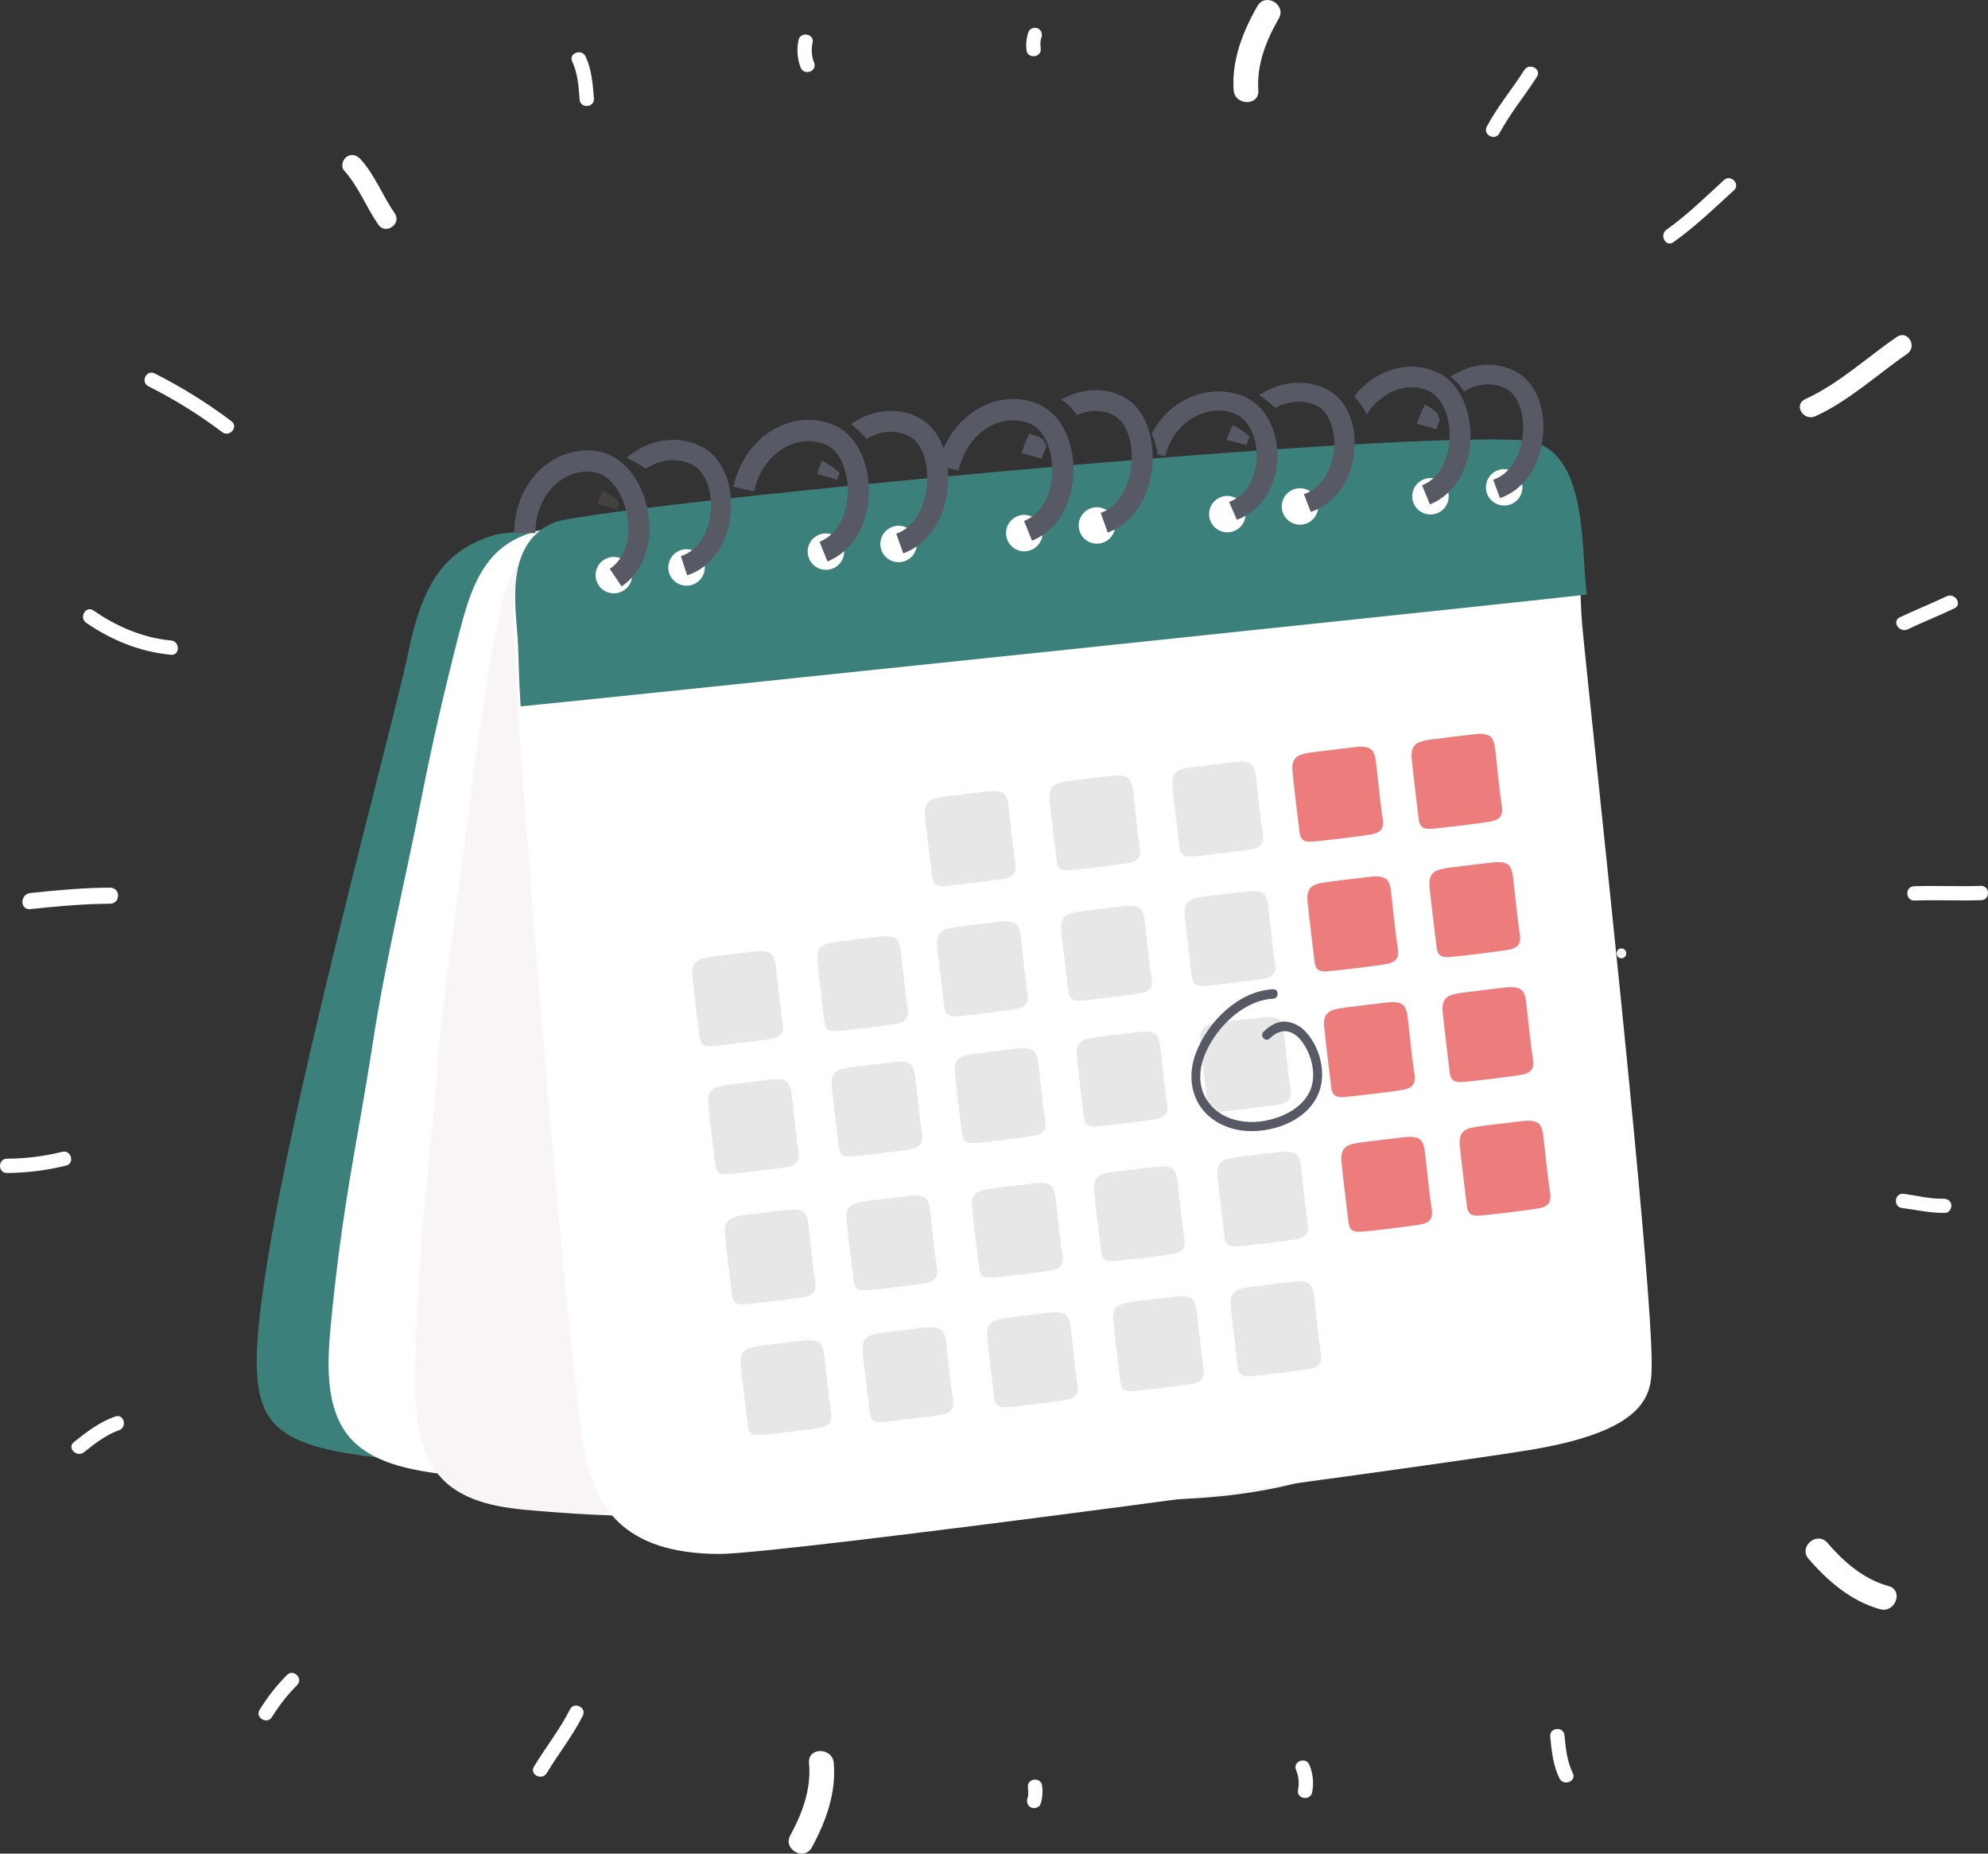 <svg xmlns="http://www.w3.org/2000/svg" viewBox="0 0 236 220">
  <rect x="0" y="0" width="236" height="220" fill="#333333" stroke="none"/>
  <defs>
    <clipPath id="clip0_CalculatorIconCalendar">
      <rect width="236" height="220" style="fill:white"/>
    </clipPath>
  </defs>
  <g clipPath="url(#clip0_CalculatorIconCalendar)">
    <path d="M13.042 105.352C9.892 105.361 6.757 105.659 3.625 105.988C2.346 106.123 2.328 108.023 3.625 107.897C6.757 107.568 9.888 107.272 13.042 107.261C14.343 107.257 14.345 105.349 13.042 105.352Z" style="fill:white"/>
    <path d="M20.297 76.014C16.962 75.711 13.828 74.349 11.097 72.456C10.192 71.832 9.344 73.302 10.239 73.92C13.23 75.986 16.662 77.381 20.297 77.712C21.389 77.813 21.38 76.117 20.297 76.014Z" style="fill:white"/>
    <path d="M27.484 50.003C24.62 47.838 21.566 45.937 18.359 44.321C17.379 43.827 16.637 45.353 17.618 45.845C20.697 47.392 23.63 49.214 26.38 51.288C27.241 51.947 28.353 50.665 27.484 50.003Z" style="fill:white"/>
    <path d="M42.808 18.905C42.376 18.428 41.742 18.203 41.16 18.604C40.68 18.935 40.419 19.769 40.858 20.248C42.574 22.149 43.465 24.574 44.907 26.66C45.773 27.914 47.726 26.575 46.857 25.318C45.415 23.231 44.522 20.807 42.808 18.905Z" style="fill:white"/>
    <path d="M67.929 7.296C68.591 8.72 68.692 10.279 68.809 11.824C68.893 12.915 70.586 12.787 70.503 11.696C70.375 10.013 70.249 8.276 69.528 6.725C69.07 5.733 67.466 6.303 67.929 7.296Z" style="fill:white"/>
    <path d="M7.394 136.707C5.244 137.236 3.038 137.511 0.823 137.524C-0.272 137.524 -0.272 139.226 0.823 139.22C3.19 139.204 5.548 138.909 7.846 138.342C8.91 138.081 8.458 136.446 7.394 136.707Z" style="fill:white"/>
    <path d="M13.676 168.118C11.823 168.769 10.292 169.947 8.769 171.162C7.913 171.845 9.123 173.038 9.97 172.361C11.25 171.338 12.564 170.301 14.127 169.751C15.155 169.393 14.712 167.748 13.676 168.118Z" style="fill:white"/>
    <path d="M34.07 198.799C32.831 200.046 31.741 201.432 30.822 202.929C30.249 203.865 31.72 204.718 32.289 203.786C33.133 202.412 34.135 201.142 35.273 200C36.042 199.219 34.839 198.019 34.07 198.799Z" style="fill:white"/>
    <path d="M149.278 0.712C147.544 3.723 146.198 7.157 146.447 10.688C146.578 12.56 149.512 12.61 149.38 10.727C149.165 7.67 150.307 4.809 151.808 2.19C152.751 0.555 150.222 -0.925 149.278 0.712Z" style="fill:white"/>
    <path d="M180.949 8.323C179.505 10.585 177.774 12.65 176.501 15.021C175.982 15.987 177.485 16.777 178.004 15.813C179.277 13.442 181.008 11.374 182.452 9.114C183.043 8.182 181.534 7.398 180.949 8.323Z" style="fill:white"/>
    <path d="M204.658 21.374C202.434 23.409 200.282 25.523 197.829 27.267C196.949 27.892 197.755 29.388 198.648 28.747C201.228 26.912 203.503 24.724 205.833 22.593C206.641 21.863 205.466 20.635 204.658 21.374Z" style="fill:white"/>
    <path d="M225.167 39.993C221.568 42.464 218.343 45.518 214.305 47.374C212.863 48.038 214.09 50.054 215.528 49.392C219.576 47.532 222.787 44.484 226.39 42.011C227.668 41.134 226.464 39.102 225.167 39.993Z" style="fill:white"/>
    <path d="M231.087 70.776C229.251 71.647 227.359 72.398 225.528 73.269C224.54 73.737 225.469 75.161 226.454 74.697C228.293 73.826 230.183 73.075 232.014 72.202C232.996 71.736 232.069 70.314 231.087 70.776Z" style="fill:white"/>
    <path d="M94.799 4.751C94.558 5.841 94.644 6.978 95.048 8.019C95.446 9.035 97.047 8.469 96.647 7.446C96.347 6.693 96.283 5.867 96.462 5.077C96.708 4.008 95.039 3.688 94.799 4.751Z" style="fill:white"/>
    <path d="M123.234 3.385C122.847 3.2 122.261 3.342 122.098 3.775C121.856 4.462 121.772 5.194 121.852 5.918C121.933 7.01 123.627 6.882 123.546 5.791C123.514 5.367 123.462 4.921 123.616 4.515C123.77 4.108 123.672 3.601 123.234 3.385Z" style="fill:white"/>
    <path d="M235.144 105.141C232.499 105.243 229.853 105.088 227.209 105.188C226.113 105.228 226.184 106.924 227.279 106.882C229.924 106.782 232.57 106.937 235.214 106.836C236.309 106.793 236.237 105.099 235.144 105.141Z" style="fill:white"/>
    <path d="M230.68 142.275C229.104 142.316 227.529 141.885 225.98 141.691C224.889 141.556 224.716 143.243 225.795 143.378C227.514 143.592 229.193 143.995 230.935 143.951C231.399 143.94 231.71 143.396 231.645 142.984C231.573 142.482 231.143 142.264 230.68 142.275Z" style="fill:white"/>
    <path d="M186.71 210.449C186.013 209.042 185.874 207.49 185.719 205.946C185.609 204.858 183.919 205.021 184.028 206.114C184.197 207.793 184.366 209.528 185.124 211.061C185.604 212.032 187.196 211.431 186.71 210.449Z" style="fill:white"/>
    <path d="M96.378 219.258C98.046 216.207 99.301 212.739 98.973 209.216C98.787 207.348 95.861 207.366 96.039 209.247C96.328 212.299 95.257 215.195 93.816 217.84C92.909 219.499 95.476 220.919 96.378 219.258Z" style="fill:white"/>
    <path d="M64.905 210.442C66.293 208.145 67.972 206.038 69.187 203.638C69.682 202.661 68.161 201.907 67.666 202.883C66.45 205.287 64.771 207.39 63.383 209.687C62.822 210.625 64.341 211.372 64.905 210.442Z" style="fill:white"/>
    <path d="M155.768 212.722C155.984 211.627 155.87 210.493 155.442 209.462C155.019 208.455 153.431 209.062 153.856 210.074C154.172 210.82 154.254 211.644 154.093 212.437C153.876 213.512 155.553 213.791 155.768 212.722Z" style="fill:white"/>
    <path d="M122.4 214.526C122.791 214.711 123.375 214.544 123.527 214.108C123.75 213.413 123.813 212.677 123.712 211.955C123.605 210.867 121.913 211.03 122.022 212.123C122.065 212.545 122.126 212.99 121.983 213.401C121.841 213.812 121.95 214.318 122.4 214.526Z" style="fill:white"/>
    <path d="M214.7 185.01C216.968 187.643 219.766 190.053 223.186 190.993C224.998 191.492 226.021 188.746 224.199 188.246C221.234 187.432 218.907 185.402 216.94 183.121C215.706 181.688 213.466 183.576 214.7 185.01Z" style="fill:white"/>
    <path d="M153.348 63.609C136.466 60.351 63.248 62.159 58.736 63.489C52.424 65.35 50.044 69.777 48.447 77.519C46.31 87.876 30.101 145.906 30.484 162.226C30.657 169.639 33.903 171.725 45.08 173.025C52.248 173.859 128.679 175.52 140.47 175.032C154.013 174.477 155.273 170.765 155.729 167.898C157.132 159.072 157.508 93.919 157.768 83.264C157.888 77.967 160.534 64.996 153.348 63.609Z" style="fill:#3C807C"/>
    <path d="M58.057 66.582C58.82 65.602 59.771 64.784 60.855 64.177C65.538 61.588 71.268 62.697 76.272 63.437C85.704 64.813 95.648 64.538 105.168 65.191C122.248 66.361 139.366 67.595 156.376 69.57C158.826 69.853 161.9 69.812 164.218 70.759C170.173 73.19 168.588 81.213 168.514 85.067C168.31 95.587 165.825 149.396 163.792 165.577C162.866 172.923 160.79 175.501 149.777 175.76C142.716 175.927 65.729 176.79 54.269 175.205C50.298 174.651 45.665 174.221 42.47 171.551C38.532 168.261 38.807 162.176 39.244 157.543C40.639 142.769 42.533 135.057 44.248 123.838C45.751 114.013 48.13 104.418 50.042 94.675C51.282 88.355 52.735 82.06 54.332 75.833C55.157 72.65 56.026 69.147 58.057 66.582Z" style="fill:white"/>
    <path d="M61.652 66.644C62.329 65.594 63.212 64.691 64.247 63.989C68.694 61.013 74.439 61.823 79.422 62.274C88.832 63.127 98.636 62.235 108.083 62.333C125.034 62.509 142.025 62.749 158.961 63.757C161.4 63.902 164.433 63.672 166.789 64.514C172.836 66.67 171.822 75.08 172.013 79.079C172.204 83.077 172.239 87.087 172.3 91.087C172.547 107.437 172.609 123.788 172.485 140.141C172.443 147.276 172.389 154.414 172.168 161.545C172.065 164.924 172.724 167.649 169.922 169.977C166.754 172.603 162.043 173.367 158.248 174.712C149.792 177.706 141.119 178.161 132.242 177.985C124.472 177.832 116.491 179.28 108.613 179.411C94.307 179.654 79.626 180.615 65.338 179.443C61.378 179.117 56.773 178.945 53.435 176.374C49.322 173.203 49.173 166.881 49.288 162.054C49.659 146.659 50.997 138.552 51.925 126.821C52.737 116.549 54.429 106.464 55.65 96.247C56.441 89.622 57.444 83.01 58.596 76.458C59.203 73.106 59.82 69.424 61.652 66.644Z" style="fill:#F9F5F6"/>
    <path d="M180.867 53.513C163.394 52.033 69.821 61.849 65.431 63.824C59.289 66.582 61.104 75.274 61.261 79.461C61.691 90.891 66.672 153.256 69.122 170.804C70.234 178.769 73.874 184.381 85.332 184.436C92.681 184.473 169.702 174.046 181.556 172.102C195.17 169.868 195.974 165.723 196.07 162.581C196.369 152.903 188.913 85.676 187.824 74.166C187.283 68.431 188.306 54.144 180.867 53.513Z" style="fill:white"/>
    <path d="M119.624 95.064C119.439 94.62 119.454 93.665 117.215 93.937C116.32 94.044 113.42 94.381 112.282 94.533C110.581 94.762 109.649 94.999 109.819 96.852C109.986 98.665 110.527 102.835 110.625 103.78C110.72 104.677 110.898 105.156 111.906 105.162C112.619 105.162 118.866 104.407 119.504 104.222C120.516 103.924 120.673 103.327 120.527 102.395C120.164 100.175 119.752 95.383 119.624 95.064Z" style="fill:#E8E7E7"/>
    <path d="M134.403 93.201C134.218 92.757 134.233 91.803 131.994 92.075C131.099 92.184 128.199 92.519 127.061 92.672C125.36 92.901 124.428 93.138 124.598 94.991C124.765 96.804 125.306 100.974 125.406 101.92C125.501 102.817 125.679 103.296 126.687 103.301C127.4 103.301 133.647 102.547 134.285 102.362C135.296 102.064 135.454 101.466 135.307 100.534C134.944 98.309 134.538 93.519 134.403 93.201Z" style="fill:#E8E7E7"/>
    <path d="M148.993 91.572C148.808 91.128 148.822 90.174 146.584 90.445C145.689 90.555 142.79 90.889 141.651 91.043C139.95 91.272 139.017 91.509 139.188 93.362C139.355 95.174 139.896 99.345 139.994 100.29C140.089 101.187 140.266 101.666 141.275 101.672C141.988 101.672 148.235 100.917 148.872 100.732C149.884 100.434 150.042 99.837 149.895 98.905C149.538 96.682 149.128 91.89 148.993 91.572Z" style="fill:#E8E7E7"/>
    <path d="M163.238 89.802C163.053 89.358 163.069 88.404 160.829 88.675C159.934 88.783 157.034 89.119 155.896 89.273C154.195 89.502 153.263 89.739 153.433 91.592C153.6 93.405 154.141 97.575 154.239 98.52C154.334 99.417 154.512 99.896 155.52 99.902C156.233 99.902 162.48 99.147 163.118 98.962C164.129 98.665 164.287 98.067 164.141 97.135C163.777 94.91 163.368 90.12 163.238 89.802Z" style="fill:#ED7C7C"/>
    <path d="M177.389 88.28C177.203 87.836 177.218 86.881 174.98 87.153C174.085 87.261 171.184 87.597 170.047 87.749C168.345 87.978 167.413 88.215 167.584 90.068C167.75 91.881 168.292 96.051 168.39 96.996C168.484 97.893 168.662 98.372 169.67 98.378C170.384 98.378 176.631 97.623 177.268 97.438C178.273 97.142 178.425 96.543 178.273 95.618C177.928 93.39 177.518 88.59 177.389 88.28Z" style="fill:#ED7C7C"/>
    <path d="M150.453 106.926C150.268 106.48 150.283 105.528 148.044 105.8C147.149 105.907 144.249 106.244 143.111 106.395C141.41 106.625 140.478 106.861 140.648 108.715C140.815 110.527 141.356 114.698 141.454 115.643C141.549 116.54 141.727 117.019 142.735 117.024C143.448 117.024 149.695 116.27 150.333 116.085C151.345 115.787 151.502 115.19 151.356 114.258C150.992 112.034 150.583 107.242 150.453 106.926Z" style="fill:#E8E7E7"/>
    <path d="M165.026 105.193C164.841 104.747 164.858 103.795 162.617 104.067C161.722 104.176 158.822 104.511 157.684 104.664C155.983 104.894 155.051 105.13 155.221 106.983C155.388 108.796 155.929 112.967 156.027 113.912C156.122 114.809 156.3 115.29 157.308 115.293C158.021 115.293 164.268 114.539 164.906 114.354C165.918 114.056 166.075 113.459 165.929 112.526C165.566 110.301 165.156 105.509 165.026 105.193Z" style="fill:#ED7C7C"/>
    <path d="M179.514 103.499C179.329 103.053 179.344 102.101 177.105 102.373C176.21 102.482 173.31 102.817 172.172 102.968C170.471 103.198 169.539 103.434 169.709 105.288C169.876 107.1 170.417 111.271 170.515 112.216C170.61 113.113 170.788 113.592 171.796 113.597C172.509 113.597 178.756 112.843 179.394 112.658C180.406 112.36 180.563 111.763 180.417 110.83C180.054 108.607 179.644 103.817 179.514 103.499Z" style="fill:#ED7C7C"/>
    <path d="M106.843 112.286C106.658 111.84 106.673 110.888 104.434 111.16C103.539 111.267 100.639 111.604 99.501 111.755C97.8 111.983 96.868 112.221 97.038 114.074C97.205 115.887 97.746 120.058 97.844 121.003C97.939 121.9 98.117 122.379 99.125 122.384C99.838 122.384 106.085 121.63 106.723 121.445C107.734 121.147 107.892 120.55 107.746 119.617C107.384 117.394 106.973 112.604 106.843 112.286Z" style="fill:#E8E7E7"/>
    <path d="M121.062 110.529C120.877 110.085 120.892 109.131 118.653 109.403C117.758 109.512 114.858 109.847 113.72 109.998C112.019 110.228 111.087 110.464 111.257 112.317C111.424 114.13 111.965 118.3 112.063 119.246C112.158 120.143 112.336 120.622 113.344 120.627C114.057 120.627 120.304 119.873 120.942 119.688C121.954 119.39 122.111 118.792 121.965 117.86C121.603 115.637 121.196 110.845 121.062 110.529Z" style="fill:#E8E7E7"/>
    <path d="M135.795 108.668C135.61 108.225 135.624 107.27 133.386 107.542C132.491 107.649 129.59 107.986 128.453 108.139C126.751 108.369 125.819 108.606 125.99 110.459C126.157 112.271 126.698 116.442 126.796 117.387C126.89 118.284 127.068 118.763 128.076 118.768C128.79 118.768 135.037 118.014 135.674 117.829C136.686 117.531 136.844 116.934 136.697 116.002C136.334 113.779 135.925 108.987 135.795 108.668Z" style="fill:#E8E7E7"/>
    <path d="M152.295 121.864C152.11 121.421 152.125 120.466 149.886 120.738C148.991 120.845 146.091 121.18 144.953 121.334C143.252 121.563 142.32 121.8 142.49 123.653C142.657 125.465 143.198 129.636 143.298 130.581C143.393 131.48 143.571 131.957 144.579 131.963C145.292 131.963 151.539 131.208 152.177 131.023C153.188 130.725 153.346 130.128 153.2 129.196C152.836 126.975 152.425 122.183 152.295 121.864Z" style="fill:#E8E7E7"/>
    <path d="M167.004 120.117C166.818 119.671 166.833 118.718 164.595 118.99C163.699 119.099 160.801 119.434 159.661 119.588C157.96 119.817 157.028 120.054 157.199 121.907C157.365 123.72 157.907 127.89 158.005 128.835C158.099 129.732 158.277 130.211 159.285 130.217C159.999 130.217 166.246 129.462 166.883 129.277C167.895 128.979 168.053 128.384 167.906 127.45C167.543 125.225 167.132 120.433 167.004 120.117Z" style="fill:#ED7C7C"/>
    <path d="M181.071 118.336C180.886 117.892 180.9 116.939 178.662 117.209C177.767 117.317 174.867 117.653 173.729 117.805C172.028 118.034 171.095 118.273 171.266 120.124C171.433 121.937 171.974 126.107 172.072 127.052C172.167 127.949 172.344 128.428 173.353 128.434C174.066 128.434 180.313 127.679 180.95 127.494C181.962 127.197 182.12 126.599 181.973 125.667C181.608 123.446 181.201 118.654 181.071 118.336Z" style="fill:#ED7C7C"/>
    <path d="M108.544 127.174C108.359 126.73 108.376 125.778 106.135 126.048C105.24 126.155 102.34 126.492 101.202 126.644C99.501 126.873 98.569 127.111 98.739 128.963C98.906 130.775 99.447 134.946 99.546 135.891C99.64 136.788 99.818 137.267 100.826 137.272C101.539 137.272 107.786 136.518 108.424 136.333C109.436 136.035 109.593 135.438 109.447 134.506C109.084 132.283 108.672 127.492 108.544 127.174Z" style="fill:#E8E7E7"/>
    <path d="M123.162 125.58C122.977 125.134 122.991 124.182 120.753 124.454C119.858 124.561 116.959 124.896 115.82 125.049C114.119 125.279 113.186 125.515 113.357 127.369C113.524 129.181 114.065 133.352 114.163 134.297C114.258 135.194 114.435 135.673 115.444 135.678C116.157 135.678 122.404 134.924 123.042 134.739C124.053 134.441 124.211 133.844 124.064 132.911C123.701 130.681 123.292 125.891 123.162 125.58Z" style="fill:#E8E7E7"/>
    <path d="M137.637 123.609C137.452 123.163 137.466 122.21 135.228 122.482C134.333 122.589 131.433 122.926 130.295 123.078C128.594 123.307 127.661 123.544 127.832 125.397C127.999 127.209 128.54 131.38 128.638 132.325C128.732 133.222 128.91 133.703 129.919 133.707C130.632 133.707 136.879 132.952 137.516 132.767C138.528 132.469 138.686 131.872 138.539 130.94C138.176 128.724 137.767 123.925 137.637 123.609Z" style="fill:#E8E7E7"/>
    <path d="M127.005 156.931C126.82 156.487 126.837 155.533 124.596 155.804C123.701 155.913 120.801 156.248 119.663 156.402C117.962 156.631 117.03 156.868 117.2 158.721C117.367 160.534 117.908 164.704 118.006 165.649C118.101 166.546 118.279 167.025 119.287 167.031C120 167.031 126.247 166.276 126.885 166.091C127.897 165.793 128.054 165.196 127.908 164.264C127.545 162.039 127.126 157.249 127.005 156.931Z" style="fill:#E8E7E7"/>
    <path d="M141.964 155.015C141.779 154.571 141.795 153.616 139.555 153.888C138.66 153.996 135.76 154.332 134.622 154.486C132.921 154.715 131.988 154.952 132.159 156.805C132.326 158.617 132.867 162.788 132.965 163.733C133.06 164.63 133.237 165.109 134.246 165.115C134.959 165.115 141.206 164.36 141.844 164.175C142.853 163.877 143.013 163.28 142.866 162.348C142.507 160.123 142.094 155.333 141.964 155.015Z" style="fill:#E8E7E7"/>
    <path d="M155.9 153.252C155.714 152.808 155.729 151.856 153.491 152.126C152.595 152.235 149.697 152.57 148.557 152.721C146.856 152.951 145.924 153.187 146.095 155.041C146.261 156.853 146.803 161.024 146.901 161.969C146.995 162.866 147.173 163.347 148.181 163.35C148.895 163.35 155.142 162.596 155.779 162.411C156.789 162.113 156.949 161.516 156.802 160.583C156.439 158.36 156.035 153.57 155.9 153.252Z" style="fill:#E8E7E7"/>
    <path d="M112.212 158.686C112.026 158.242 112.041 157.288 109.803 157.56C108.908 157.669 106.007 158.003 104.87 158.155C103.168 158.383 102.236 158.623 102.407 160.474C102.573 162.287 103.115 166.457 103.213 167.402C103.307 168.299 103.485 168.778 104.493 168.784C105.207 168.784 111.454 168.029 112.091 167.845C113.103 167.547 113.261 166.949 113.114 166.017C112.753 163.8 112.341 159.008 112.212 158.686Z" style="fill:#E8E7E7"/>
    <path d="M92.007 114.061C91.822 113.618 91.838 112.663 89.598 112.935C88.703 113.044 85.802 113.379 84.665 113.531C82.963 113.76 82.031 113.999 82.202 115.85C82.369 117.662 82.91 121.833 83.008 122.778C83.103 123.675 83.28 124.154 84.288 124.16C85.002 124.16 91.249 123.405 91.886 123.22C92.898 122.922 93.056 122.325 92.909 121.393C92.546 119.17 92.136 114.38 92.007 114.061Z" style="fill:#E8E7E7"/>
    <path d="M93.882 129.27C93.697 128.826 93.712 127.872 91.473 128.143C90.578 128.253 87.678 128.587 86.54 128.741C84.839 128.97 83.907 129.207 84.077 131.06C84.244 132.873 84.785 137.043 84.883 137.988C84.978 138.885 85.156 139.364 86.164 139.37C86.877 139.37 93.124 138.615 93.762 138.43C94.774 138.133 94.931 137.535 94.785 136.603C94.421 134.378 94.01 129.586 93.882 129.27Z" style="fill:#E8E7E7"/>
    <path d="M97.748 160.236C97.563 159.792 97.577 158.837 95.339 159.109C94.444 159.217 91.544 159.553 90.406 159.705C88.704 159.934 87.772 160.173 87.943 162.024C88.11 163.837 88.651 168.007 88.749 168.952C88.844 169.849 89.021 170.328 90.029 170.334C90.743 170.334 96.99 169.579 97.627 169.394C98.639 169.097 98.797 168.499 98.65 167.567C98.287 165.344 97.878 160.552 97.748 160.236Z" style="fill:#E8E7E7"/>
    <path d="M154.343 137.855C154.158 137.411 154.172 136.457 151.934 136.729C151.039 136.838 148.139 137.171 147.001 137.324C145.287 137.554 144.36 137.787 144.532 139.636C144.699 141.449 145.24 145.619 145.34 146.564C145.435 147.461 145.613 147.94 146.621 147.946C147.334 147.946 153.581 147.191 154.219 147.006C155.231 146.709 155.388 146.111 155.242 145.179C154.884 142.965 154.473 138.173 154.343 137.855Z" style="fill:#E8E7E7"/>
    <path d="M169.051 136.105C168.866 135.662 168.881 134.707 166.642 134.979C165.747 135.086 162.847 135.423 161.709 135.577C160.008 135.804 159.076 136.043 159.246 137.896C159.413 139.708 159.952 143.879 160.052 144.824C160.147 145.721 160.325 146.2 161.333 146.205C162.046 146.205 168.293 145.451 168.931 145.266C169.943 144.968 170.1 144.371 169.954 143.439C169.591 141.214 169.181 136.424 169.051 136.105Z" style="fill:#ED7C7C"/>
    <path d="M183.104 134.191C182.918 133.747 182.933 132.793 180.695 133.065C179.8 133.174 176.899 133.509 175.762 133.66C174.06 133.89 173.128 134.127 173.299 135.98C173.466 137.792 174.007 141.963 174.105 142.908C174.199 143.805 174.377 144.284 175.385 144.289C176.099 144.289 182.346 143.535 182.983 143.35C183.995 143.052 184.153 142.455 184.006 141.523C183.647 139.301 183.232 134.509 183.104 134.191Z" style="fill:#ED7C7C"/>
    <path d="M110.307 143.063C110.121 142.619 110.136 141.665 107.898 141.937C107.003 142.046 104.102 142.381 102.965 142.532C101.263 142.762 100.331 142.999 100.502 144.852C100.668 146.664 101.21 150.835 101.308 151.78C101.402 152.677 101.58 153.156 102.588 153.161C103.302 153.161 109.549 152.407 110.186 152.222C111.198 151.924 111.356 151.327 111.209 150.395C110.848 148.172 110.436 143.381 110.307 143.063Z" style="fill:#E8E7E7"/>
    <path d="M125.21 141.561C125.024 141.118 125.039 140.163 122.801 140.435C121.905 140.542 119.005 140.877 117.868 141.031C116.166 141.26 115.234 141.497 115.405 143.35C115.571 145.162 116.113 149.333 116.211 150.278C116.305 151.175 116.483 151.654 117.491 151.66C118.205 151.66 124.452 150.905 125.089 150.72C126.101 150.422 126.259 149.825 126.112 148.893C125.749 146.664 125.339 141.88 125.21 141.561Z" style="fill:#E8E7E7"/>
    <path d="M139.685 139.599C139.499 139.153 139.514 138.201 137.276 138.473C136.38 138.58 133.48 138.917 132.342 139.068C130.641 139.298 129.709 139.536 129.88 141.388C130.046 143.2 130.588 147.371 130.686 148.316C130.78 149.213 130.958 149.692 131.966 149.697C132.68 149.697 138.927 148.943 139.564 148.758C140.576 148.46 140.733 147.863 140.587 146.931C140.224 144.707 139.814 139.915 139.685 139.599Z" style="fill:#E8E7E7"/>
    <path d="M95.865 144.722C95.68 144.278 95.695 143.326 93.456 143.596C92.561 143.705 89.661 144.04 88.523 144.193C86.822 144.423 85.89 144.659 86.06 146.513C86.227 148.325 86.768 152.496 86.866 153.441C86.961 154.338 87.139 154.817 88.147 154.822C88.86 154.822 95.107 154.068 95.745 153.883C96.756 153.585 96.914 152.988 96.768 152.055C96.404 149.832 95.993 145.04 95.865 144.722Z" style="fill:#E8E7E7"/>
    <path d="M180.808 52.261C163.281 51.079 70.175 60.147 65.759 62.019C59.582 64.638 61.363 72.644 61.497 76.511C61.547 77.923 61.615 80.961 61.804 83.841C70.942 82.961 183.165 71.211 188.359 70.571C188.315 70.134 188.276 69.748 188.243 69.415C187.724 64.125 188.267 52.764 180.808 52.261Z" style="fill:#3C807C"/>
    <path d="M154.923 122.379C154.325 121.738 153.513 121.338 152.64 121.252C151.68 121.173 150.787 121.705 150.094 122.362L149.994 122.462C149.493 122.954 150.242 123.745 150.735 123.253C151.38 122.615 152.165 122.208 153.053 122.466C153.857 122.699 154.478 123.431 154.906 124.145C155.89 125.758 156.315 128.125 155.327 129.839C154.248 131.711 152.09 132.669 150.138 133.028C148.116 133.398 145.776 133.061 144.169 131.621C143.634 131.139 143.207 130.549 142.916 129.89C142.625 129.232 142.478 128.519 142.483 127.799C142.483 126.263 143.096 124.787 143.875 123.523C145.426 121.004 148.22 118.656 151.157 118.53C151.837 118.502 151.839 117.381 151.157 117.411C147.114 117.574 143.385 121.197 141.945 125.034C141.232 126.938 141.223 129.103 142.225 130.892C143.319 132.839 145.361 133.903 147.423 134.175C151.235 134.676 156.604 132.664 156.934 127.975C157.076 125.978 156.281 123.771 154.923 122.379Z" style="fill:#575A65"/>
    <path d="M178.975 81.884C178.976 81.888 178.976 81.892 178.975 81.896C178.975 81.892 178.975 81.888 178.975 81.884Z" style="fill:#FAE2B4"/>
    <path d="M192.484 112.563C191.728 112.563 191.728 113.734 192.484 113.734C193.24 113.734 193.242 112.563 192.484 112.563Z" style="fill:#F4F2F3"/>
    <path d="M72.643 66.108C72.217 66.153 71.814 66.323 71.484 66.597C71.155 66.871 70.914 67.236 70.793 67.647C70.671 68.057 70.674 68.494 70.802 68.903C70.929 69.311 71.175 69.673 71.508 69.942C71.842 70.211 72.248 70.376 72.675 70.415C73.102 70.454 73.531 70.365 73.907 70.161C74.284 69.957 74.592 69.646 74.791 69.267C74.991 68.888 75.073 68.459 75.028 68.033C74.963 67.464 74.676 66.944 74.23 66.584C73.784 66.224 73.214 66.053 72.643 66.108Z" style="fill:white"/>
    <path d="M81.272 65.2C80.845 65.245 80.442 65.415 80.112 65.689C79.783 65.963 79.542 66.328 79.421 66.739C79.299 67.149 79.303 67.586 79.43 67.995C79.558 68.403 79.803 68.765 80.137 69.034C80.47 69.303 80.876 69.468 81.303 69.507C81.73 69.546 82.159 69.457 82.535 69.253C82.912 69.049 83.22 68.738 83.419 68.359C83.619 67.98 83.701 67.551 83.657 67.125C83.591 66.556 83.305 66.036 82.859 65.676C82.412 65.316 81.843 65.145 81.272 65.2Z" style="fill:white"/>
    <path d="M97.817 63.319C97.39 63.364 96.987 63.534 96.657 63.808C96.328 64.082 96.087 64.448 95.966 64.858C95.844 65.268 95.848 65.705 95.975 66.114C96.102 66.522 96.348 66.884 96.682 67.153C97.015 67.422 97.421 67.587 97.848 67.626C98.275 67.665 98.704 67.576 99.08 67.372C99.457 67.168 99.765 66.857 99.964 66.478C100.164 66.099 100.246 65.67 100.201 65.244C100.136 64.675 99.85 64.155 99.403 63.795C98.957 63.435 98.388 63.264 97.817 63.319Z" style="fill:white"/>
    <path d="M106.445 62.411C106.018 62.456 105.615 62.626 105.286 62.9C104.956 63.174 104.716 63.539 104.594 63.95C104.473 64.36 104.476 64.797 104.603 65.206C104.731 65.614 104.977 65.976 105.31 66.245C105.643 66.514 106.049 66.679 106.476 66.718C106.903 66.757 107.332 66.668 107.709 66.464C108.085 66.26 108.393 65.948 108.592 65.57C108.792 65.191 108.875 64.762 108.83 64.336C108.764 63.767 108.478 63.247 108.032 62.887C107.586 62.527 107.016 62.356 106.445 62.411Z" style="fill:white"/>
    <path d="M121.364 61.122C120.938 61.167 120.535 61.337 120.205 61.611C119.876 61.885 119.635 62.25 119.514 62.661C119.392 63.071 119.395 63.508 119.523 63.917C119.65 64.325 119.896 64.687 120.23 64.956C120.563 65.225 120.969 65.389 121.396 65.428C121.823 65.467 122.252 65.379 122.628 65.175C123.005 64.971 123.313 64.659 123.512 64.281C123.712 63.902 123.794 63.473 123.749 63.047C123.684 62.478 123.397 61.958 122.951 61.598C122.505 61.237 121.935 61.067 121.364 61.122Z" style="fill:white"/>
    <path d="M129.991 60.214C129.565 60.259 129.161 60.429 128.832 60.703C128.502 60.976 128.262 61.341 128.14 61.751C128.018 62.162 128.021 62.599 128.148 63.007C128.275 63.416 128.521 63.777 128.854 64.047C129.187 64.316 129.593 64.481 130.019 64.52C130.446 64.56 130.875 64.472 131.252 64.268C131.629 64.064 131.937 63.754 132.137 63.376C132.337 62.997 132.42 62.568 132.376 62.143C132.311 61.573 132.025 61.052 131.579 60.691C131.133 60.33 130.562 60.159 129.991 60.214Z" style="fill:white"/>
    <path d="M145.472 58.867C145.046 58.913 144.642 59.083 144.313 59.357C143.983 59.631 143.743 59.996 143.621 60.406C143.5 60.816 143.503 61.254 143.63 61.662C143.758 62.071 144.004 62.432 144.337 62.702C144.671 62.971 145.076 63.135 145.503 63.174C145.93 63.213 146.359 63.125 146.736 62.92C147.113 62.716 147.42 62.405 147.62 62.026C147.819 61.648 147.902 61.218 147.857 60.793C147.792 60.224 147.505 59.703 147.059 59.343C146.613 58.983 146.043 58.812 145.472 58.867Z" style="fill:white"/>
    <path d="M154.095 57.959C153.668 58.004 153.265 58.175 152.936 58.449C152.606 58.722 152.365 59.088 152.244 59.498C152.123 59.908 152.126 60.345 152.253 60.754C152.381 61.163 152.626 61.524 152.96 61.793C153.293 62.062 153.699 62.227 154.126 62.266C154.553 62.305 154.982 62.217 155.359 62.012C155.735 61.808 156.043 61.497 156.242 61.118C156.442 60.739 156.525 60.31 156.48 59.884C156.414 59.316 156.128 58.795 155.682 58.435C155.236 58.075 154.666 57.904 154.095 57.959Z" style="fill:white"/>
    <path d="M169.45 56.77C169.027 56.842 168.636 57.038 168.324 57.332C168.013 57.627 167.797 58.006 167.702 58.424C167.607 58.841 167.638 59.277 167.791 59.676C167.944 60.076 168.213 60.421 168.563 60.669C168.913 60.916 169.328 61.054 169.757 61.066C170.185 61.078 170.608 60.962 170.97 60.734C171.333 60.507 171.62 60.177 171.795 59.786C171.97 59.395 172.025 58.962 171.953 58.54C171.852 57.976 171.533 57.475 171.064 57.144C170.596 56.813 170.016 56.678 169.45 56.77Z" style="fill:white"/>
    <path d="M178.199 55.708C177.776 55.78 177.384 55.976 177.073 56.27C176.761 56.564 176.544 56.944 176.449 57.361C176.354 57.778 176.384 58.214 176.538 58.614C176.691 59.014 176.959 59.359 177.309 59.607C177.659 59.854 178.074 59.993 178.503 60.005C178.932 60.016 179.354 59.901 179.717 59.673C180.08 59.446 180.367 59.115 180.542 58.725C180.717 58.334 180.772 57.9 180.7 57.478C180.599 56.915 180.28 56.414 179.812 56.083C179.344 55.752 178.765 55.617 178.199 55.708Z" style="fill:white"/>
    <path d="M73.794 69.603L72.386 67.517C74.15 66.33 74.926 63.992 74.465 61.264C74.028 58.675 72.566 56.572 70.905 56.134C69.387 55.732 67.731 56.102 66.358 57.149C64.591 58.495 63.569 60.73 63.55 63.278L61.03 63.26C61.054 59.931 62.438 56.971 64.829 55.15C66.825 53.628 69.276 53.1 71.552 53.702C74.176 54.395 76.346 57.266 76.952 60.846C77.571 64.521 76.361 67.876 73.794 69.603Z" style="fill:#575A65"/>
    <path d="M73.431 59.553C73.284 59.382 73.126 59.221 72.958 59.071C72.919 59.047 72.697 58.886 72.669 58.865C72.569 58.803 72.467 58.741 72.364 58.681C72.312 58.653 71.96 58.496 72.067 58.531L71.922 58.477C71.784 58.427 71.65 58.365 71.522 58.292C71.296 58.787 71.107 59.297 70.957 59.82L73.272 60.482C73.346 60.223 73.433 59.971 73.527 59.727C73.446 59.618 73.314 59.428 73.431 59.553Z" style="fill:#464141"/>
    <path d="M83.568 53.171C81.588 52.026 79.159 51.889 76.896 52.801C75.98 53.172 75.133 53.696 74.391 54.349C75.191 54.695 75.952 55.125 76.661 55.633C77.018 55.393 77.398 55.191 77.797 55.03C79.363 54.401 81.023 54.475 82.356 55.253C83.794 56.086 84.615 58.398 84.352 60.878C84.077 63.467 82.763 65.377 80.831 66.003L81.572 68.289C84.385 67.377 86.366 64.634 86.738 61.133C87.115 57.684 85.836 54.486 83.568 53.171Z" style="fill:#575A65"/>
    <path d="M98.232 66.639L97.29 64.305C99.264 63.513 100.513 61.388 100.626 58.623C100.741 56.006 99.751 53.629 98.217 52.864C96.818 52.155 95.118 52.17 93.556 52.908C91.547 53.855 90.078 55.827 89.525 58.314L87.064 57.77C87.787 54.517 89.761 51.917 92.479 50.633C94.751 49.562 97.257 49.557 99.356 50.62C101.777 51.846 103.296 55.107 103.139 58.734C102.99 62.455 101.104 65.485 98.232 66.639Z" style="fill:#575A65"/>
    <path d="M99.36 55.869C99.279 55.792 98.786 55.403 98.98 55.535C98.828 55.427 98.676 55.322 98.519 55.224C98.209 55.039 97.894 54.854 97.572 54.682C97.352 55.19 97.166 55.712 97.016 56.245L99.401 56.922C99.481 56.644 99.571 56.367 99.671 56.113C99.56 56.042 99.456 55.96 99.36 55.869Z" style="fill:#575A65"/>
    <path d="M109.384 49.751C107.481 48.606 105.122 48.456 102.898 49.324C102.248 49.581 101.631 49.915 101.059 50.317C101.684 50.896 102.305 51.468 102.889 52.085C103.184 51.908 103.494 51.755 103.815 51.628C105.309 51.04 106.875 51.129 108.111 51.873C109.504 52.71 110.296 55.105 110.034 57.695C109.814 59.883 108.737 62.516 106.397 63.347L107.227 65.679C110.101 64.66 112.123 61.697 112.503 57.943C112.857 54.319 111.639 51.103 109.384 49.751Z" style="fill:#575A65"/>
    <path d="M122.512 64.177L121.566 61.837C123.54 61.046 124.789 58.921 124.902 56.156C125.017 53.539 124.027 51.162 122.493 50.395C121.092 49.686 119.395 49.701 117.832 50.439C115.824 51.386 114.354 53.358 113.802 55.845L111.357 55.3C112.08 52.046 114.054 49.446 116.772 48.162C119.044 47.092 121.55 47.086 123.649 48.15C126.07 49.376 127.589 52.636 127.432 56.263C127.269 59.99 125.384 63.019 122.512 64.177Z" style="fill:#575A65"/>
    <path d="M124.018 52.525C123.998 52.481 123.72 52.059 123.888 52.233C123.846 52.185 123.803 52.137 123.757 52.091C123.827 52.193 123.086 51.721 123.451 51.861C123.137 51.741 122.814 51.643 122.486 51.569L122.187 51.506C121.813 52.23 121.512 52.99 121.29 53.774L123.675 54.451C123.828 53.917 124.027 53.397 124.27 52.897C124.168 52.786 124.083 52.661 124.018 52.525Z" style="fill:#575A65"/>
    <path d="M133.664 47.28C131.761 46.135 129.402 45.986 127.178 46.853C126.763 47.017 126.362 47.211 125.977 47.436C126.734 47.889 127.373 48.516 127.841 49.263C127.923 49.226 128.004 49.189 128.088 49.156C129.581 48.568 131.147 48.656 132.383 49.4C133.777 50.237 134.568 52.633 134.307 55.222C134.086 57.41 133.01 60.044 130.669 60.874L131.499 63.208C134.373 62.189 136.395 59.226 136.775 55.472C137.133 51.852 135.919 48.641 133.664 47.28Z" style="fill:#575A65"/>
    <path d="M147.94 47.18C145.891 46.217 143.443 46.221 141.225 47.191C139.273 48.052 137.685 49.567 136.736 51.475C137.085 52.268 137.318 53.106 137.429 53.964L138.339 54.149C138.878 51.895 140.313 50.108 142.275 49.25C143.8 48.582 145.459 48.568 146.827 49.211C148.32 49.914 149.288 52.059 149.175 54.43C149.056 56.936 147.837 58.869 145.909 59.579L146.836 61.693C149.642 60.648 151.484 57.904 151.641 54.53C151.787 51.247 150.303 48.292 147.94 47.18Z" style="fill:#575A65"/>
    <path d="M148.285 51.775C148.137 51.636 147.989 51.497 147.829 51.37C147.853 51.388 147.314 51 147.564 51.164C147.39 51.05 147.216 50.935 147.036 50.831C146.81 50.7 146.58 50.578 146.348 50.461C146.059 51.022 145.82 51.608 145.635 52.211L147.964 52.825C148.067 52.489 148.191 52.159 148.335 51.837L148.285 51.775Z" style="fill:#575A65"/>
    <path d="M157.718 46.32C155.864 45.283 153.55 45.14 151.383 45.932C150.711 46.178 150.071 46.504 149.477 46.903C150.173 47.33 150.812 47.843 151.38 48.429C151.666 48.27 151.964 48.133 152.271 48.02C153.73 47.487 155.258 47.569 156.467 48.242C157.829 49.002 158.601 51.173 158.346 53.52C158.129 55.503 157.084 57.891 154.793 58.644L155.603 60.759C158.411 59.834 160.384 57.149 160.755 53.746C161.114 50.465 159.926 47.55 157.718 46.32Z" style="fill:#575A65"/>
    <path d="M170.849 44.295C168.799 43.261 166.351 43.265 164.133 44.308C162.806 44.938 161.651 45.878 160.766 47.049C161.37 47.691 161.876 48.418 162.267 49.207C162.952 48.042 163.967 47.106 165.186 46.518C166.711 45.802 168.369 45.778 169.737 46.476C171.231 47.228 172.198 49.533 172.085 52.076C171.966 54.765 170.747 56.829 168.82 57.599L169.746 59.868C172.552 58.747 174.394 55.799 174.552 52.183C174.698 48.656 173.214 45.488 170.849 44.295Z" style="fill:#575A65"/>
    <path d="M180.157 44.221C178.321 43.15 176.04 43.004 173.899 43.822C173.294 44.053 172.717 44.352 172.18 44.713C172.835 45.176 173.389 45.768 173.808 46.452C174.116 46.265 174.44 46.106 174.776 45.976C176.218 45.422 177.728 45.51 178.921 46.206C180.267 46.99 181.03 49.231 180.774 51.654C180.561 53.702 179.527 56.165 177.265 56.942L178.065 59.124C180.845 58.172 182.789 55.398 183.156 51.886C183.513 48.499 182.335 45.497 180.157 44.221Z" style="fill:#575A65"/>
    <path d="M170.697 49.224C170.697 49.209 170.697 49.194 170.697 49.178C170.614 49.066 170.521 48.962 170.419 48.867C170.363 48.815 169.824 48.384 170.141 48.605C169.997 48.503 169.85 48.403 169.698 48.312C169.546 48.222 169.353 48.112 169.177 48.02C168.773 48.744 168.451 49.511 168.217 50.306L170.519 50.94C170.633 50.554 170.772 50.176 170.936 49.809C170.811 49.635 170.73 49.435 170.697 49.224Z" style="fill:#575A65"/>
  </g>
</svg>

